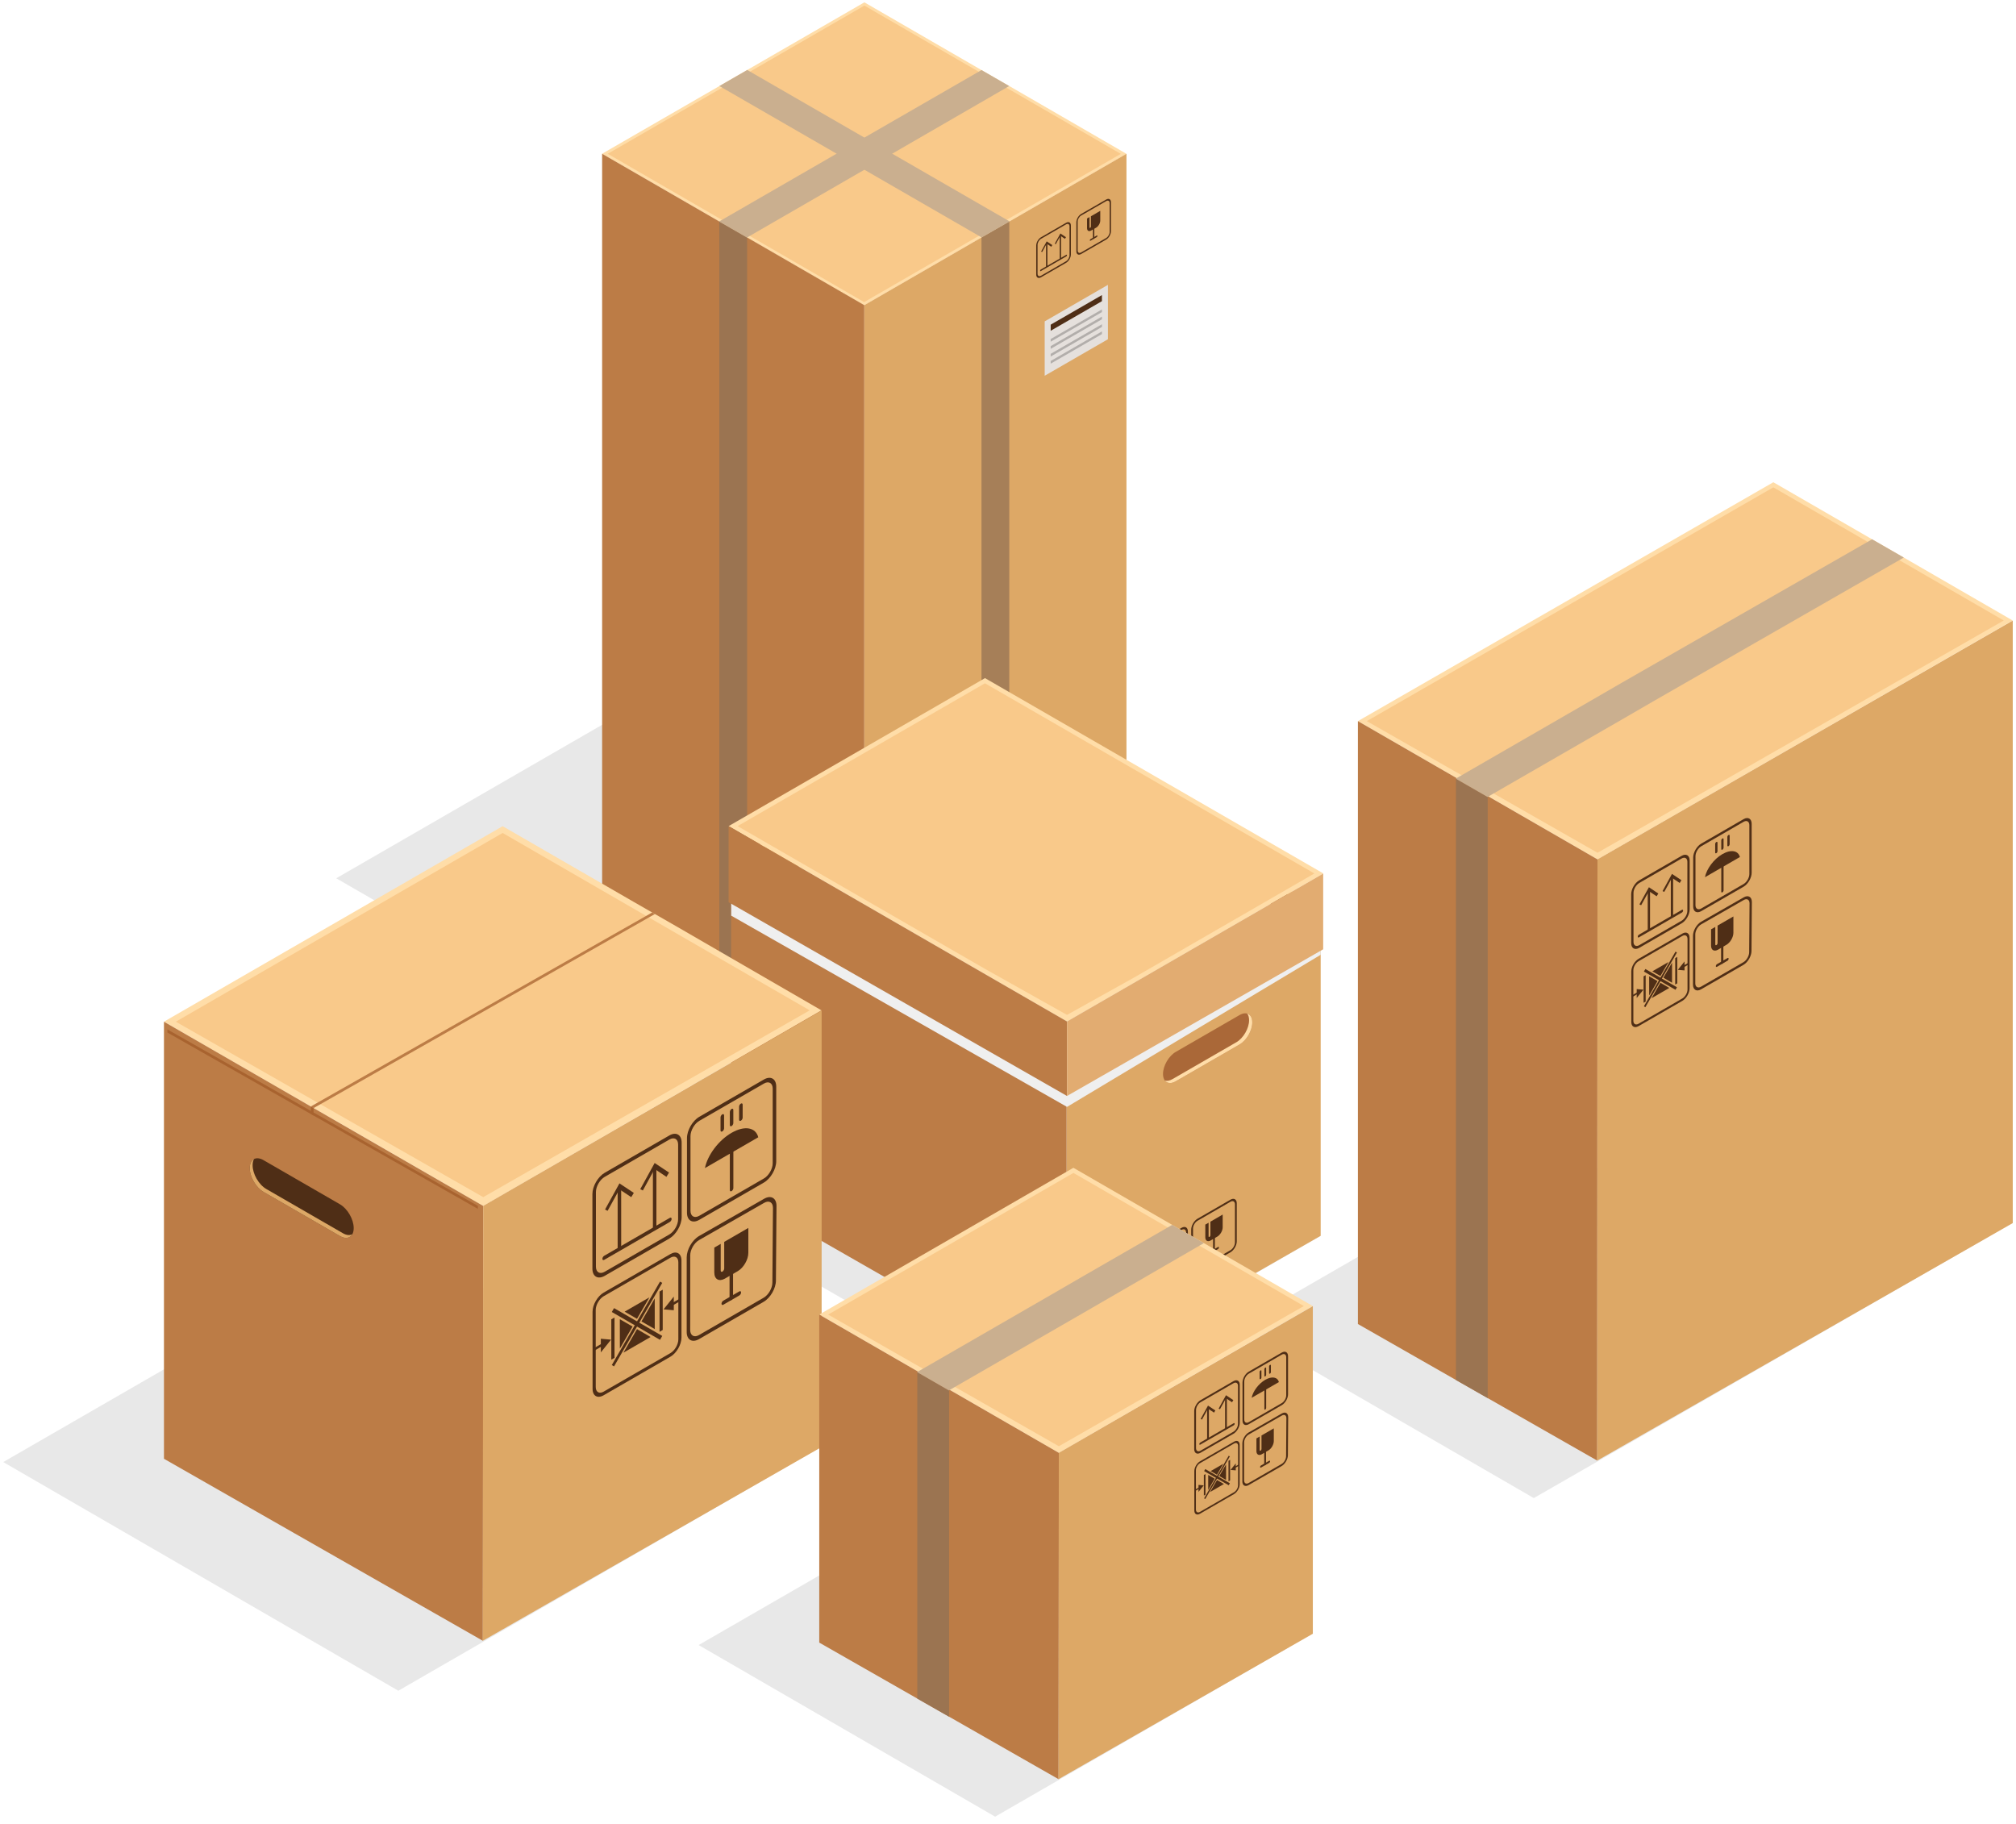 <svg width="200" height="181" viewBox="0 0 200 181" fill="none" xmlns="http://www.w3.org/2000/svg">
<path d="M122.748 131.6L152.162 148.626L197.308 122.675L151.894 114.786L122.748 131.6Z" fill="#E8E8E8"/>
<path d="M188.87 55.315L185.726 53.505L175.927 47.843L134.713 71.542L144.512 77.197L147.665 79.014L158.483 85.26L199.652 61.568L199.67 61.559L188.87 55.315Z" fill="#FFDDA8"/>
<path d="M175.926 48.35L135.595 71.541L158.482 84.603L198.787 61.559L175.926 48.35Z" fill="#F9C98A"/>
<path d="M158.483 85.259L158.456 144.907L147.593 138.708L144.44 136.909L134.712 131.356V71.541L158.483 85.259Z" fill="#BC7C46"/>
<path d="M158.48 85.257L158.453 144.908L199.679 121.342V61.568L158.48 85.257Z" fill="#DDA866"/>
<path d="M147.593 79.058V138.708L144.439 136.909V77.251L147.593 79.058Z" fill="#9B7451"/>
<path d="M188.87 55.315L164.065 69.55L160.91 71.378L147.665 79.014L147.575 79.067L144.42 77.25L144.511 77.197L157.756 69.55L160.91 67.724L185.725 53.504L188.87 55.315Z" fill="#CAAF8F"/>
<path d="M163.695 92.228L163.466 92.359V88.378L163.694 88.245L163.695 92.228Z" fill="#4F2E16"/>
<path d="M164.517 88.647L164.348 88.92L163.582 88.411L162.812 89.809L162.644 89.726L163.582 88.023L164.517 88.647Z" fill="#4F2E16"/>
<path d="M165.985 90.906L165.756 91.04V87.054L165.985 86.923V90.906Z" fill="#4F2E16"/>
<path d="M166.806 87.323L166.639 87.601L165.871 87.087L165.103 88.487L164.936 88.406L165.871 86.7L166.806 87.323Z" fill="#4F2E16"/>
<path d="M166.86 90.531L162.589 92.997C162.528 93.032 162.475 93.004 162.475 92.93C162.475 92.858 162.529 92.769 162.589 92.732L166.86 90.265C166.924 90.23 166.975 90.26 166.975 90.332C166.975 90.406 166.924 90.493 166.86 90.531Z" fill="#4F2E16"/>
<path d="M166.826 91.609L162.626 94.035C162.183 94.289 161.824 94.082 161.824 93.572V88.721C161.824 88.211 162.183 87.588 162.626 87.334L166.826 84.908C167.267 84.652 167.626 84.86 167.626 85.371V90.221C167.626 90.732 167.267 91.355 166.826 91.609ZM162.626 87.601C162.312 87.781 162.053 88.226 162.053 88.589V93.442C162.053 93.805 162.312 93.955 162.626 93.77L166.826 91.347C167.142 91.163 167.398 90.718 167.397 90.356L167.398 85.504C167.398 85.139 167.142 84.991 166.826 85.174L162.626 87.601Z" fill="#4F2E16"/>
<path d="M170.875 88.527C170.812 88.563 170.761 88.534 170.761 88.463V84.989C170.761 84.917 170.812 84.829 170.875 84.793C170.939 84.757 170.99 84.784 170.99 84.858V88.33C170.99 88.401 170.939 88.492 170.875 88.527Z" fill="#4F2E16"/>
<path d="M172.975 87.971L168.774 90.395C168.333 90.65 167.974 90.444 167.975 89.933L167.974 85.081C167.974 84.572 168.333 83.949 168.774 83.694L172.975 81.267C173.417 81.012 173.776 81.222 173.776 81.731V86.583C173.776 87.091 173.417 87.714 172.975 87.971ZM168.774 83.958C168.459 84.141 168.203 84.585 168.202 84.95V89.8C168.202 90.164 168.459 90.311 168.774 90.132L172.975 87.706C173.289 87.525 173.547 87.078 173.547 86.713V81.864C173.547 81.499 173.289 81.352 172.975 81.533L168.774 83.958Z" fill="#4F2E16"/>
<path d="M172.61 85.026C172.444 84.385 171.732 84.242 170.875 84.736C170.019 85.229 169.306 86.197 169.141 87.03L172.61 85.026Z" fill="#4F2E16"/>
<path d="M170.27 84.644C170.208 84.68 170.157 84.653 170.157 84.58V83.733C170.157 83.659 170.209 83.572 170.27 83.535C170.334 83.5 170.387 83.526 170.387 83.601V84.448C170.387 84.52 170.334 84.608 170.27 84.644Z" fill="#4F2E16"/>
<path d="M170.875 84.296C170.812 84.332 170.761 84.303 170.761 84.232V83.384C170.761 83.311 170.812 83.222 170.875 83.185C170.939 83.148 170.988 83.177 170.988 83.252V84.098C170.988 84.173 170.939 84.261 170.875 84.296Z" fill="#4F2E16"/>
<path d="M171.479 83.949C171.416 83.986 171.364 83.955 171.364 83.883V83.036C171.364 82.961 171.417 82.873 171.479 82.84C171.542 82.801 171.593 82.831 171.593 82.903V83.75C171.593 83.823 171.543 83.911 171.479 83.949Z" fill="#4F2E16"/>
<path d="M172.958 95.726L168.757 98.153C168.315 98.409 167.955 98.2 167.955 97.689V92.838C167.955 92.329 168.315 91.707 168.757 91.449L172.993 89.024C173.434 88.77 173.795 88.976 173.795 89.486L173.76 94.339C173.76 94.848 173.401 95.472 172.958 95.726ZM168.756 91.713C168.44 91.897 168.183 92.341 168.183 92.706V97.556C168.183 97.921 168.44 98.067 168.756 97.887L172.957 95.461C173.271 95.28 173.528 94.834 173.528 94.472L173.565 89.621C173.565 89.255 173.308 89.108 172.992 89.29L168.756 91.713Z" fill="#4F2E16"/>
<path d="M170.856 95.615C170.792 95.654 170.742 95.623 170.742 95.552V92.078C170.742 92.007 170.793 91.918 170.856 91.882C170.919 91.844 170.969 91.874 170.969 91.948V95.418C170.97 95.491 170.92 95.58 170.856 95.615Z" fill="#4F2E16"/>
<path d="M171.376 95.315L170.337 95.917C170.273 95.954 170.222 95.923 170.222 95.851C170.222 95.778 170.273 95.689 170.337 95.653L171.376 95.051C171.442 95.014 171.492 95.043 171.492 95.116C171.492 95.188 171.442 95.28 171.376 95.315Z" fill="#4F2E16"/>
<path d="M171.964 90.921V92.541C171.964 92.98 171.654 93.513 171.276 93.732L170.438 94.219C170.056 94.436 169.749 94.26 169.749 93.82V92.201L170.168 91.961V93.698C170.168 93.767 170.218 93.8 170.281 93.761C170.343 93.726 170.394 93.636 170.394 93.565V91.829L171.964 90.921Z" fill="#4F2E16"/>
<path d="M163.607 96.859L164.434 97.335L163.609 98.767L163.607 96.859Z" fill="#4F2E16"/>
<path d="M165.532 95.436L164.724 96.831L163.92 96.367L165.532 95.436Z" fill="#4F2E16"/>
<path d="M164.725 97.501L165.608 98.013L163.844 99.033L164.725 97.501Z" fill="#4F2E16"/>
<path d="M165.877 95.504V97.498L165.015 96.999L165.877 95.504Z" fill="#4F2E16"/>
<path d="M166.22 98.198L163.086 96.387L163.232 96.135L166.365 97.947L166.22 98.198Z" fill="#4F2E16"/>
<path d="M163.231 99.925L163.086 99.839L166.22 94.412L166.365 94.495L163.231 99.925Z" fill="#4F2E16"/>
<path d="M166.395 97.559L166.191 97.678V95.056L166.395 94.937V97.559Z" fill="#4F2E16"/>
<path d="M163.261 99.368L163.054 99.487V96.865L163.261 96.747V99.368Z" fill="#4F2E16"/>
<path d="M167.514 95.693L167.005 95.984V95.805L167.514 95.512V95.693Z" fill="#4F2E16"/>
<path d="M167.117 95.386L166.452 96.217L167.117 96.274V95.386Z" fill="#4F2E16"/>
<path d="M162.484 98.596L161.975 98.889V98.711L162.484 98.416V98.596Z" fill="#4F2E16"/>
<path d="M162.372 99.014L163.038 98.186L162.372 98.126V99.014Z" fill="#4F2E16"/>
<path d="M166.896 99.298L162.554 101.804C162.156 102.032 161.834 101.845 161.835 101.388L161.834 96.373C161.834 95.914 162.156 95.356 162.554 95.127L166.897 92.622C167.292 92.39 167.617 92.578 167.617 93.035V98.051C167.617 98.509 167.293 99.067 166.896 99.298ZM162.554 95.365C162.271 95.53 162.039 95.929 162.039 96.256L162.04 101.268C162.04 101.597 162.271 101.73 162.554 101.566L166.897 99.06C167.18 98.895 167.411 98.497 167.411 98.17V93.155C167.411 92.827 167.18 92.695 166.896 92.859L162.554 95.365Z" fill="#4F2E16"/>
<path d="M33.357 87.135L77.03 112.354L107.087 94.999L63.415 69.783L33.357 87.135Z" fill="#E8E8E8"/>
<path d="M100.13 8.537H100.119L97.37 6.951L85.752 0.232L74.13 6.942L71.368 8.537L59.725 15.257L71.342 21.973L74.1 23.569L85.725 30.298L97.39 23.558L100.158 21.966L111.746 15.274L111.754 15.263L100.13 8.537Z" fill="#FFDDA8"/>
<path d="M60.287 15.258L85.752 0.555L111.192 15.266L85.728 29.972L60.287 15.258Z" fill="#F9C98A"/>
<path d="M100.13 21.974L97.371 23.558L85.742 30.278V107.154L97.371 100.493L100.13 98.916L111.753 92.254V15.259L100.13 21.974Z" fill="#DDA866"/>
<path d="M74.118 23.557L71.358 21.972L59.735 15.256V92.252L71.358 98.914L74.118 100.491L85.742 107.151V30.276L74.118 23.557Z" fill="#BC7C46"/>
<path d="M103.91 26.436L103.773 26.516V24.156L103.91 24.077V26.436Z" fill="#4F2E16"/>
<path d="M104.394 24.315L104.295 24.48L103.839 24.177L103.385 25.007L103.285 24.956L103.839 23.946L104.394 24.315Z" fill="#4F2E16"/>
<path d="M105.264 25.655L105.129 25.736V23.375L105.264 23.295V25.655Z" fill="#4F2E16"/>
<path d="M105.751 23.531L105.651 23.696L105.199 23.393L104.743 24.221L104.642 24.174L105.199 23.163L105.751 23.531Z" fill="#4F2E16"/>
<path d="M105.785 25.434L103.253 26.896C103.215 26.916 103.185 26.9 103.185 26.857C103.185 26.812 103.215 26.759 103.253 26.741L105.785 25.276C105.822 25.256 105.85 25.272 105.85 25.317C105.851 25.359 105.822 25.413 105.785 25.434Z" fill="#4F2E16"/>
<path d="M105.763 26.073L103.275 27.511C103.011 27.661 102.798 27.538 102.798 27.235V24.361C102.798 24.058 103.011 23.689 103.275 23.539L105.763 22.102C106.025 21.951 106.238 22.074 106.238 22.375V25.251C106.238 25.554 106.025 25.922 105.763 26.073ZM103.275 23.695C103.088 23.805 102.933 24.067 102.933 24.284V27.158C102.933 27.374 103.087 27.46 103.275 27.356L105.763 25.917C105.949 25.811 106.103 25.545 106.102 25.33L106.103 22.457C106.103 22.238 105.95 22.151 105.763 22.258L103.275 23.695Z" fill="#4F2E16"/>
<path d="M109.742 23.766L107.253 25.203C106.99 25.354 106.78 25.229 106.78 24.928V22.055C106.78 21.753 106.991 21.384 107.253 21.23L109.742 19.795C110.004 19.644 110.216 19.766 110.216 20.068V22.943C110.216 23.245 110.003 23.613 109.742 23.766ZM107.252 21.387C107.064 21.496 106.913 21.76 106.913 21.977V24.852C106.913 25.066 107.063 25.155 107.252 25.046L109.741 23.61C109.927 23.502 110.083 23.238 110.083 23.022V20.147C110.083 19.93 109.928 19.843 109.741 19.952L107.252 21.387Z" fill="#4F2E16"/>
<path d="M108.497 23.701C108.458 23.721 108.427 23.705 108.427 23.66V21.605C108.427 21.56 108.458 21.508 108.497 21.486C108.533 21.464 108.563 21.481 108.563 21.525V23.585C108.564 23.627 108.533 23.677 108.497 23.701Z" fill="#4F2E16"/>
<path d="M108.806 23.522L108.188 23.879C108.151 23.9 108.119 23.883 108.119 23.839C108.119 23.795 108.149 23.744 108.188 23.721L108.806 23.365C108.843 23.343 108.871 23.362 108.871 23.406C108.871 23.448 108.843 23.501 108.806 23.522Z" fill="#4F2E16"/>
<path d="M109.153 20.917V21.879C109.155 22.138 108.97 22.456 108.747 22.587L108.248 22.87C108.023 23.003 107.842 22.897 107.842 22.638V21.675L108.088 21.534V22.564C108.088 22.606 108.118 22.625 108.155 22.603C108.193 22.583 108.225 22.528 108.225 22.487V21.458L109.153 20.917Z" fill="#4F2E16"/>
<path d="M109.913 33.656L103.639 37.279V31.885L109.913 28.261V33.656Z" fill="#E5E0DC"/>
<path d="M109.319 29.879L104.236 32.813V32.21L109.319 29.275V29.879Z" fill="#4F2E16"/>
<path d="M109.319 30.964L104.235 33.899V33.636L109.319 30.699V30.964Z" fill="#B2AEAB"/>
<path d="M109.319 31.674L104.235 34.608V34.339L109.319 31.408V31.674Z" fill="#B2AEAB"/>
<path d="M109.319 32.437L104.235 35.372V35.104L109.319 32.169V32.437Z" fill="#B2AEAB"/>
<path d="M109.319 33.144L104.235 36.079V35.813L109.319 32.878V33.144Z" fill="#B2AEAB"/>
<path d="M74.119 23.558V100.492L71.359 98.915V21.974L74.119 23.558Z" fill="#9B7451"/>
<path d="M100.129 21.974V98.915L97.37 100.492V23.558L100.129 21.974Z" fill="#A67F58"/>
<path d="M100.157 21.966L97.389 23.557L85.752 16.84L82.996 15.247L71.368 8.537L74.129 6.943L85.752 13.65L88.513 15.247L100.157 21.966Z" fill="#CAAF8F"/>
<path d="M100.119 8.537L88.514 15.247L85.753 16.84L74.101 23.569L71.342 21.974L82.996 15.247L85.753 13.65L97.371 6.952L100.119 8.537Z" fill="#CAAF8F"/>
<path d="M59.592 114.99L101.901 139.419L131.019 122.606L88.71 98.178L59.592 114.99Z" fill="#E8E8E8"/>
<path d="M118.252 100.559C118.101 100.643 112.317 107.446 112.317 107.446L119.544 110.509C119.544 110.509 125.794 105.932 125.642 105.99C125.492 106.052 127.327 98.195 127.327 98.195L118.252 100.559Z" fill="#AA6838"/>
<path d="M97.75 70.874L72.534 85.432L105.819 104.652L131.02 90.099L131.035 90.09L97.75 70.874ZM89.499 83.415L83.169 87.07C82.472 87.473 81.906 87.148 81.906 86.342C81.906 85.939 82.047 85.493 82.276 85.096C82.506 84.702 82.819 84.355 83.169 84.154L89.499 80.5C90.194 80.097 90.763 80.422 90.763 81.229C90.763 82.034 90.194 83.013 89.499 83.415Z" fill="#FFDDA8"/>
<path d="M97.75 71.383L73.416 85.432L91.121 95.652L97.75 99.475L105.82 104.002L112.448 100.31L130.152 90.09L97.75 71.383ZM89.499 83.415L83.17 87.07C82.472 87.473 81.907 87.148 81.907 86.342C81.907 85.939 82.047 85.493 82.277 85.096C82.506 84.702 82.82 84.355 83.17 84.154L89.499 80.5C90.195 80.097 90.764 80.422 90.764 81.229C90.764 82.034 90.195 83.013 89.499 83.415Z" fill="#AA6838"/>
<path d="M73.416 85.432L91.121 95.652L97.75 99.475V71.383L73.416 85.432ZM89.499 83.415L83.17 87.07C82.472 87.473 81.907 87.148 81.907 86.342C81.907 85.939 82.047 85.493 82.277 85.096C82.506 84.702 82.82 84.355 83.17 84.154L89.499 80.5C90.195 80.097 90.764 80.422 90.764 81.229C90.764 82.034 90.195 83.013 89.499 83.415Z" fill="#DDA866"/>
<path d="M105.819 137.033L105.818 104.651L72.532 85.432V117.974L105.819 137.033Z" fill="#BC7C46"/>
<path d="M105.82 104.653V137.033L131.02 122.604V90.101L105.82 104.653ZM122.972 103.621L116.641 107.276C115.945 107.678 115.378 107.35 115.378 106.547C115.378 106.145 115.52 105.696 115.749 105.301C115.977 104.906 116.294 104.561 116.64 104.36L122.971 100.704C123.671 100.301 124.234 100.627 124.234 101.434C124.234 102.239 123.671 103.22 122.972 103.621Z" fill="#DDA866"/>
<path d="M124.234 101.433C124.234 102.239 123.671 103.219 122.972 103.621L116.641 107.276C116.188 107.539 115.787 107.49 115.566 107.203C115.775 107.263 116.039 107.221 116.324 107.056L122.655 103.402C123.351 103.001 123.918 102.019 123.918 101.214C123.918 100.932 123.85 100.711 123.727 100.559C124.036 100.645 124.234 100.954 124.234 101.433Z" fill="#FFDDA8"/>
<path d="M90.764 81.229C90.764 82.034 90.196 83.013 89.499 83.415L83.17 87.07C82.677 87.355 82.254 87.277 82.046 86.923C82.267 87.021 82.556 86.988 82.874 86.806L89.204 83.147C89.902 82.748 90.469 81.767 90.469 80.964C90.469 80.726 90.418 80.527 90.329 80.379C90.596 80.494 90.764 80.788 90.764 81.229Z" fill="#FFDDA8"/>
<path d="M105.854 109.816L72.543 90.843L72.532 85.432L131.019 90.101V94.723L105.854 109.816Z" fill="#EFEFEF"/>
<path d="M97.716 67.276L72.285 81.959L105.856 101.343L131.271 86.667L131.288 86.657L97.716 67.276Z" fill="#FFDDA8"/>
<path d="M97.716 67.789L73.174 81.959L91.03 92.266L97.716 96.121L105.856 100.688L112.539 96.963L130.396 86.657L97.716 67.789Z" fill="#F9C98A"/>
<path d="M105.854 108.732L105.853 101.34L72.281 81.959V89.511L105.854 108.732Z" fill="#BC7C46"/>
<path d="M105.854 101.342V108.732L131.269 94.179V86.667L105.854 101.342Z" fill="#E2AC71"/>
<path d="M109.893 130.342L109.714 130.444V127.344L109.892 127.241L109.893 130.342Z" fill="#4F2E16"/>
<path d="M110.532 127.553L110.401 127.768L109.804 127.372L109.204 128.46L109.074 128.393L109.804 127.07L110.532 127.553Z" fill="#4F2E16"/>
<path d="M111.675 129.314L111.497 129.417V126.313L111.675 126.211V129.314Z" fill="#4F2E16"/>
<path d="M112.315 126.522L112.185 126.74L111.587 126.341L110.989 127.431L110.857 127.367L111.587 126.038L112.315 126.522Z" fill="#4F2E16"/>
<path d="M112.357 129.022L109.031 130.942C108.981 130.969 108.941 130.948 108.941 130.891C108.941 130.833 108.982 130.765 109.031 130.737L112.357 128.816C112.406 128.788 112.446 128.811 112.446 128.867C112.446 128.923 112.406 128.992 112.357 129.022Z" fill="#4F2E16"/>
<path d="M112.331 129.862L109.06 131.75C108.716 131.949 108.436 131.788 108.436 131.391V127.613C108.436 127.216 108.716 126.731 109.06 126.533L112.331 124.644C112.675 124.446 112.954 124.608 112.954 125.005V128.782C112.954 129.179 112.675 129.663 112.331 129.862ZM109.059 126.74C108.813 126.881 108.613 127.227 108.612 127.509V131.288C108.612 131.571 108.813 131.688 109.059 131.544L112.33 129.657C112.575 129.515 112.777 129.168 112.776 128.887L112.777 125.109C112.777 124.823 112.576 124.71 112.33 124.851L109.059 126.74Z" fill="#4F2E16"/>
<path d="M115.586 127.462C115.537 127.49 115.497 127.466 115.497 127.411V124.707C115.497 124.65 115.537 124.582 115.586 124.553C115.635 124.525 115.675 124.546 115.675 124.605V127.308C115.674 127.365 115.634 127.433 115.586 127.462Z" fill="#4F2E16"/>
<path d="M117.222 127.029L113.951 128.916C113.607 129.115 113.327 128.953 113.327 128.558L113.326 124.779C113.326 124.383 113.607 123.898 113.95 123.7L117.221 121.811C117.565 121.612 117.845 121.775 117.845 122.171V125.948C117.845 126.344 117.566 126.829 117.222 127.029ZM113.951 123.904C113.705 124.046 113.506 124.393 113.505 124.676V128.455C113.505 128.737 113.705 128.853 113.951 128.712L117.222 126.822C117.467 126.681 117.668 126.335 117.668 126.05L117.669 122.274C117.668 121.989 117.467 121.876 117.222 122.017L113.951 123.904Z" fill="#4F2E16"/>
<path d="M116.936 124.737C116.808 124.237 116.253 124.127 115.585 124.511C114.918 124.895 114.363 125.649 114.235 126.297L116.936 124.737Z" fill="#4F2E16"/>
<path d="M115.115 124.439C115.065 124.466 115.026 124.446 115.026 124.389V123.729C115.026 123.671 115.065 123.602 115.115 123.575C115.164 123.546 115.204 123.568 115.204 123.626V124.286C115.204 124.341 115.164 124.411 115.115 124.439Z" fill="#4F2E16"/>
<path d="M115.586 124.168C115.538 124.195 115.497 124.173 115.497 124.117V123.457C115.497 123.4 115.538 123.331 115.586 123.302C115.636 123.273 115.675 123.296 115.675 123.355V124.014C115.675 124.071 115.635 124.14 115.586 124.168Z" fill="#4F2E16"/>
<path d="M116.055 123.896C116.007 123.925 115.967 123.9 115.967 123.842V123.184C115.967 123.125 116.007 123.057 116.055 123.031C116.105 123.003 116.144 123.024 116.144 123.081V123.74C116.144 123.798 116.105 123.867 116.055 123.896Z" fill="#4F2E16"/>
<path d="M122.071 124.238L118.801 126.127C118.457 126.326 118.175 126.163 118.176 125.766L118.175 121.988C118.175 121.592 118.456 121.108 118.801 120.908L122.071 119.019C122.415 118.822 122.695 118.983 122.695 119.38V123.158C122.695 123.555 122.415 124.04 122.071 124.238ZM118.801 121.113C118.554 121.257 118.355 121.602 118.355 121.885V125.664C118.355 125.947 118.555 126.062 118.801 125.921L122.071 124.032C122.317 123.89 122.516 123.544 122.516 123.262V119.484C122.516 119.2 122.317 119.083 122.071 119.226L118.801 121.113Z" fill="#4F2E16"/>
<path d="M120.435 124.15C120.385 124.18 120.345 124.157 120.345 124.101V121.396C120.345 121.339 120.385 121.27 120.435 121.243C120.483 121.215 120.524 121.236 120.524 121.295V123.997C120.524 124.054 120.484 124.124 120.435 124.15Z" fill="#4F2E16"/>
<path d="M120.84 123.918L120.029 124.388C119.98 124.415 119.939 124.393 119.939 124.334C119.939 124.278 119.98 124.208 120.029 124.181L120.84 123.712C120.891 123.683 120.929 123.707 120.929 123.765C120.93 123.82 120.891 123.889 120.84 123.918Z" fill="#4F2E16"/>
<path d="M121.298 120.496V121.758C121.298 122.1 121.058 122.515 120.764 122.685L120.11 123.065C119.813 123.234 119.574 123.097 119.574 122.754V121.493L119.9 121.307V122.66C119.9 122.713 119.939 122.74 119.988 122.709C120.037 122.682 120.078 122.61 120.078 122.556V121.204L121.298 120.496Z" fill="#4F2E16"/>
<path d="M0.321 145.052L39.517 167.738L78.353 145.335L39.158 122.65L0.321 145.052Z" fill="#E8E8E8"/>
<path d="M67.117 91.912L64.972 90.681L64.7 90.528L62.917 89.505L49.865 81.966L16.266 101.362L29.319 108.902L30.839 109.77L31.11 109.933L33.527 111.318L47.936 119.646L81.471 100.249L81.499 100.24L67.117 91.912Z" fill="#FFDDA8"/>
<path d="M49.865 82.639L17.441 101.363L47.94 118.769L80.326 100.238L49.865 82.639Z" fill="#F9C98A"/>
<path d="M47.94 119.641L47.902 162.783L33.428 154.523L29.225 152.125L16.266 144.725V101.363L47.94 119.641Z" fill="#BC7C46"/>
<path d="M47.934 119.638L47.896 162.783L81.512 143.556V100.249L47.934 119.638Z" fill="#DDA866"/>
<path d="M61.627 123.815L61.275 124.015V117.941L61.624 117.737L61.627 123.815Z" fill="#4F2E16"/>
<path d="M62.88 118.351L62.623 118.77L61.453 117.994L60.278 120.125L60.023 119.998L61.453 117.402L62.88 118.351Z" fill="#4F2E16"/>
<path d="M65.119 121.798L64.773 122.002V115.921L65.119 115.723V121.798Z" fill="#4F2E16"/>
<path d="M66.373 116.331L66.115 116.756L64.946 115.974L63.774 118.109L63.515 117.984L64.946 115.382L66.373 116.331Z" fill="#4F2E16"/>
<path d="M66.455 121.229L59.939 124.991C59.842 125.045 59.761 125.001 59.761 124.89C59.761 124.776 59.842 124.643 59.939 124.587L66.455 120.822C66.553 120.769 66.63 120.814 66.63 120.924C66.63 121.036 66.553 121.171 66.455 121.229Z" fill="#4F2E16"/>
<path d="M66.403 122.875L59.992 126.575C59.317 126.963 58.771 126.646 58.771 125.869V118.467C58.771 117.69 59.317 116.741 59.992 116.351L66.403 112.649C67.075 112.26 67.624 112.578 67.624 113.355V120.756C67.624 121.535 67.075 122.484 66.403 122.875ZM59.992 116.756C59.511 117.032 59.119 117.711 59.119 118.264V125.667C59.119 126.223 59.511 126.449 59.992 126.169L66.403 122.472C66.883 122.191 67.275 121.514 67.273 120.96L67.275 113.558C67.275 113.002 66.883 112.776 66.403 113.056L59.992 116.756Z" fill="#4F2E16"/>
<path d="M72.578 118.171C72.482 118.227 72.404 118.181 72.404 118.071V112.771C72.404 112.661 72.482 112.527 72.578 112.469C72.675 112.414 72.754 112.457 72.754 112.57V117.868C72.754 117.979 72.675 118.117 72.578 118.171Z" fill="#4F2E16"/>
<path d="M75.784 117.322L69.373 121.02C68.702 121.41 68.153 121.095 68.153 120.316V112.915C68.153 112.137 68.701 111.187 69.373 110.798L75.784 107.097C76.459 106.708 77.007 107.025 77.007 107.804V115.206C77.007 115.981 76.459 116.93 75.784 117.322ZM69.373 111.2C68.893 111.48 68.503 112.156 68.501 112.712V120.113C68.501 120.668 68.893 120.895 69.373 120.618L75.784 116.917C76.264 116.64 76.657 115.961 76.657 115.404V108.005C76.657 107.447 76.264 107.222 75.784 107.502L69.373 111.2Z" fill="#4F2E16"/>
<path d="M75.225 112.83C74.975 111.851 73.886 111.634 72.578 112.387C71.273 113.14 70.184 114.617 69.934 115.887L75.225 112.83Z" fill="#4F2E16"/>
<path d="M71.656 112.249C71.561 112.304 71.481 112.261 71.481 112.15V110.857C71.481 110.745 71.561 110.61 71.656 110.554C71.753 110.5 71.834 110.541 71.834 110.655V111.948C71.834 112.057 71.753 112.194 71.656 112.249Z" fill="#4F2E16"/>
<path d="M72.578 111.718C72.482 111.77 72.404 111.726 72.404 111.616V110.324C72.404 110.21 72.482 110.077 72.578 110.018C72.675 109.963 72.751 110.007 72.751 110.121V111.412C72.751 111.527 72.675 111.663 72.578 111.718Z" fill="#4F2E16"/>
<path d="M73.498 111.185C73.406 111.241 73.323 111.194 73.323 111.083V109.792C73.323 109.677 73.406 109.543 73.498 109.491C73.596 109.433 73.677 109.478 73.677 109.589V110.881C73.677 110.994 73.6 111.128 73.498 111.185Z" fill="#4F2E16"/>
<path d="M75.757 129.154L69.346 132.855C68.67 133.244 68.125 132.926 68.125 132.149V124.746C68.125 123.971 68.67 123.021 69.346 122.629L75.808 118.928C76.482 118.541 77.033 118.857 77.033 119.634L76.977 127.037C76.977 127.815 76.431 128.765 75.757 129.154ZM69.346 123.032C68.866 123.312 68.472 123.988 68.476 124.545L68.471 131.948C68.476 132.505 68.865 132.728 69.345 132.451L75.757 128.75C76.237 128.473 76.626 127.795 76.626 127.24L76.683 119.84C76.683 119.281 76.294 119.055 75.809 119.335L69.346 123.032Z" fill="#4F2E16"/>
<path d="M72.55 128.983C72.452 129.04 72.376 128.995 72.376 128.886V123.585C72.376 123.474 72.452 123.34 72.55 123.285C72.647 123.228 72.723 123.273 72.723 123.386V128.682C72.723 128.793 72.646 128.929 72.55 128.983Z" fill="#4F2E16"/>
<path d="M73.343 128.525L71.755 129.445C71.658 129.5 71.578 129.454 71.578 129.342C71.578 129.232 71.658 129.095 71.755 129.039L73.343 128.123C73.444 128.065 73.52 128.11 73.52 128.224C73.52 128.335 73.444 128.472 73.343 128.525Z" fill="#4F2E16"/>
<path d="M74.24 121.823V124.295C74.24 124.964 73.766 125.778 73.193 126.111L71.91 126.854C71.327 127.185 70.863 126.916 70.863 126.244V123.774L71.499 123.407V126.057C71.499 126.164 71.576 126.213 71.673 126.155C71.767 126.101 71.847 125.962 71.847 125.854V123.206L74.24 121.823Z" fill="#4F2E16"/>
<path d="M61.491 130.88L62.755 131.607L61.495 133.791L61.491 130.88Z" fill="#4F2E16"/>
<path d="M64.427 128.71L63.195 130.841L61.967 130.13L64.427 128.71Z" fill="#4F2E16"/>
<path d="M63.196 131.863L64.542 132.644L61.848 134.199L63.196 131.863Z" fill="#4F2E16"/>
<path d="M64.955 128.817V131.857L63.638 131.099L64.955 128.817Z" fill="#4F2E16"/>
<path d="M65.477 132.925L60.694 130.164L60.917 129.779L65.7 132.54L65.477 132.925Z" fill="#4F2E16"/>
<path d="M60.917 135.56L60.694 135.429L65.477 127.148L65.7 127.275L60.917 135.56Z" fill="#4F2E16"/>
<path d="M65.746 131.949L65.432 132.13V128.132L65.746 127.95V131.949Z" fill="#4F2E16"/>
<path d="M60.963 134.71L60.645 134.892V130.892L60.963 130.713V134.71Z" fill="#4F2E16"/>
<path d="M67.45 129.102L66.674 129.55V129.276L67.45 128.829V129.102Z" fill="#4F2E16"/>
<path d="M66.845 128.635L65.831 129.902L66.845 129.99V128.635Z" fill="#4F2E16"/>
<path d="M59.775 133.53L59 133.977V133.707L59.775 133.257V133.53Z" fill="#4F2E16"/>
<path d="M59.607 134.172L60.621 132.908L59.607 132.817V134.172Z" fill="#4F2E16"/>
<path d="M66.507 134.602L59.885 138.426C59.279 138.776 58.785 138.492 58.788 137.792L58.785 130.143C58.785 129.444 59.279 128.591 59.885 128.24L66.511 124.416C67.113 124.066 67.606 124.352 67.606 125.049V132.702C67.606 133.398 67.117 134.251 66.507 134.602ZM59.885 128.601C59.453 128.854 59.098 129.463 59.098 129.962L59.102 137.611C59.102 138.111 59.453 138.315 59.886 138.064L66.512 134.241C66.944 133.988 67.295 133.382 67.295 132.882V125.232C67.295 124.73 66.945 124.528 66.508 124.78L59.885 128.601Z" fill="#4F2E16"/>
<path d="M24.776 115.886C24.776 116.754 25.388 117.813 26.14 118.247L33.727 122.627C34.48 123.061 35.09 122.709 35.09 121.84C35.09 120.969 34.478 119.913 33.727 119.478L26.14 115.098C25.388 114.664 24.777 115.017 24.776 115.886Z" fill="#4F2E16"/>
<path d="M24.776 115.887C24.776 116.755 25.389 117.814 26.139 118.248L33.725 122.627C34.264 122.939 34.73 122.847 34.948 122.451C34.705 122.582 34.375 122.556 34.009 122.344L26.422 117.964C25.671 117.532 25.061 116.473 25.061 115.603C25.061 115.354 25.108 115.147 25.2 114.991C24.938 115.128 24.776 115.439 24.776 115.887Z" fill="#DDA866"/>
<path d="M64.971 90.681L31.11 109.934L30.839 109.771L64.699 90.528L64.971 90.681Z" fill="#BC7C46"/>
<path d="M47.411 119.637V119.935L31.109 110.675L30.838 110.522L16.61 102.439V102.131L30.838 110.215L31.109 110.368L47.411 119.637Z" fill="#A8632F"/>
<path d="M31.11 109.935V110.676L30.839 110.523V109.772L31.11 109.935Z" fill="#A8632F"/>
<path d="M69.308 163.206L98.723 180.232L127.87 163.42L98.455 146.394L69.308 163.206Z" fill="#E8E8E8"/>
<path d="M119.435 123.328L116.289 121.52L106.489 115.857L81.273 130.418L91.073 136.073L94.226 137.89L105.044 144.136L130.215 129.581L130.232 129.572L119.435 123.328Z" fill="#FFDDA8"/>
<path d="M106.49 116.366L82.157 130.42L105.045 143.482L129.352 129.573L106.49 116.366Z" fill="#F9C98A"/>
<path d="M105.045 144.137L105.018 176.515L94.156 170.315L91.001 168.515L81.275 162.963V130.418L105.045 144.137Z" fill="#BC7C46"/>
<path d="M105.041 144.134L105.014 176.515L130.242 162.085V129.583L105.041 144.134Z" fill="#DDA866"/>
<path d="M94.154 137.938V170.315L91 168.515V136.127L94.154 137.938Z" fill="#9B7451"/>
<path d="M119.434 123.328L110.625 128.429L107.471 130.255L94.227 137.891L94.136 137.946L90.983 136.128L91.073 136.074L104.318 128.429L107.471 126.602L116.289 121.52L119.434 123.328Z" fill="#CAAF8F"/>
<path d="M119.932 142.721L119.754 142.824V139.724L119.931 139.62L119.932 142.721Z" fill="#4F2E16"/>
<path d="M120.571 139.934L120.44 140.148L119.842 139.752L119.244 140.839L119.113 140.774L119.842 139.449L120.571 139.934Z" fill="#4F2E16"/>
<path d="M121.714 141.694L121.536 141.797V138.694L121.714 138.593V141.694Z" fill="#4F2E16"/>
<path d="M122.355 138.906L122.224 139.12L121.627 138.722L121.028 139.811L120.896 139.747L121.627 138.42L122.355 138.906Z" fill="#4F2E16"/>
<path d="M122.397 141.403L119.07 143.325C119.022 143.351 118.981 143.33 118.981 143.272C118.981 143.214 119.022 143.146 119.07 143.118L122.397 141.196C122.447 141.17 122.486 141.191 122.486 141.248C122.486 141.306 122.446 141.375 122.397 141.403Z" fill="#4F2E16"/>
<path d="M122.369 142.243L119.097 144.131C118.753 144.328 118.473 144.166 118.473 143.77V139.994C118.473 139.597 118.753 139.112 119.097 138.914L122.369 137.024C122.713 136.825 122.993 136.988 122.993 137.384V141.162C122.993 141.559 122.713 142.044 122.369 142.243ZM119.098 139.12C118.853 139.262 118.653 139.608 118.653 139.89V143.668C118.653 143.952 118.854 144.066 119.098 143.925L122.37 142.039C122.616 141.896 122.816 141.549 122.815 141.267L122.816 137.487C122.816 137.205 122.616 137.088 122.37 137.231L119.098 139.12Z" fill="#4F2E16"/>
<path d="M125.522 139.842C125.472 139.871 125.433 139.848 125.433 139.792V137.087C125.433 137.031 125.473 136.962 125.522 136.934C125.57 136.906 125.611 136.927 125.611 136.987V139.69C125.611 139.744 125.57 139.815 125.522 139.842Z" fill="#4F2E16"/>
<path d="M127.158 139.409L123.887 141.296C123.543 141.494 123.263 141.334 123.264 140.937L123.263 137.16C123.263 136.762 123.543 136.278 123.887 136.079L127.158 134.19C127.502 133.991 127.782 134.154 127.782 134.55V138.329C127.782 138.725 127.502 139.21 127.158 139.409ZM123.886 136.285C123.64 136.428 123.441 136.773 123.44 137.057V140.834C123.44 141.118 123.64 141.232 123.886 141.092L127.157 139.204C127.402 139.063 127.602 138.714 127.602 138.431V134.654C127.602 134.371 127.402 134.254 127.157 134.397L123.886 136.285Z" fill="#4F2E16"/>
<path d="M126.873 137.119C126.745 136.617 126.189 136.507 125.522 136.891C124.855 137.276 124.299 138.03 124.171 138.677L126.873 137.119Z" fill="#4F2E16"/>
<path d="M125.052 136.821C125.003 136.85 124.962 136.827 124.962 136.77V136.11C124.962 136.052 125.003 135.985 125.052 135.956C125.101 135.93 125.141 135.949 125.141 136.007V136.667C125.141 136.725 125.101 136.794 125.052 136.821Z" fill="#4F2E16"/>
<path d="M125.522 136.552C125.472 136.578 125.433 136.556 125.433 136.499V135.839C125.433 135.781 125.473 135.713 125.522 135.684C125.57 135.656 125.61 135.678 125.61 135.736V136.395C125.61 136.454 125.57 136.523 125.522 136.552Z" fill="#4F2E16"/>
<path d="M125.992 136.279C125.943 136.306 125.902 136.284 125.902 136.227V135.568C125.902 135.509 125.943 135.44 125.992 135.414C126.041 135.384 126.081 135.407 126.081 135.465V136.124C126.081 136.181 126.042 136.249 125.992 136.279Z" fill="#4F2E16"/>
<path d="M127.143 145.449L123.872 147.337C123.527 147.536 123.248 147.373 123.248 146.977V143.198C123.248 142.803 123.528 142.318 123.872 142.118L127.171 140.229C127.516 140.033 127.795 140.194 127.795 140.59L127.768 144.368C127.768 144.766 127.488 145.249 127.143 145.449ZM123.872 142.323C123.626 142.466 123.426 142.812 123.427 143.096L123.426 146.874C123.427 147.159 123.625 147.271 123.872 147.131L127.143 145.243C127.389 145.101 127.588 144.756 127.588 144.471L127.617 140.694C127.617 140.409 127.417 140.295 127.171 140.437L123.872 142.323Z" fill="#4F2E16"/>
<path d="M125.508 145.362C125.458 145.391 125.419 145.369 125.419 145.312V142.608C125.419 142.55 125.458 142.482 125.508 142.454C125.556 142.424 125.596 142.448 125.596 142.506V145.208C125.596 145.266 125.556 145.335 125.508 145.362Z" fill="#4F2E16"/>
<path d="M125.912 145.128L125.102 145.597C125.052 145.626 125.011 145.601 125.011 145.545C125.011 145.489 125.052 145.419 125.102 145.391L125.912 144.923C125.963 144.894 126.001 144.917 126.001 144.976C126.001 145.03 125.963 145.101 125.912 145.128Z" fill="#4F2E16"/>
<path d="M126.369 141.708V142.97C126.369 143.311 126.129 143.726 125.834 143.896L125.181 144.275C124.884 144.445 124.645 144.307 124.645 143.964V142.705L124.971 142.516V143.87C124.971 143.925 125.009 143.949 125.059 143.92C125.108 143.894 125.148 143.821 125.148 143.766V142.413L126.369 141.708Z" fill="#4F2E16"/>
<path d="M119.862 146.329L120.505 146.7L119.863 147.816L119.862 146.329Z" fill="#4F2E16"/>
<path d="M121.36 145.222L120.732 146.309L120.106 145.946L121.36 145.222Z" fill="#4F2E16"/>
<path d="M120.733 146.83L121.421 147.23L120.046 148.024L120.733 146.83Z" fill="#4F2E16"/>
<path d="M121.631 145.277V146.829L120.958 146.441L121.631 145.277Z" fill="#4F2E16"/>
<path d="M119.572 145.748L119.458 145.945L121.899 147.354L122.012 147.157L119.572 145.748Z" fill="#4F2E16"/>
<path d="M119.569 148.718L119.455 148.652L121.897 144.423L122.009 144.49L119.569 148.718Z" fill="#4F2E16"/>
<path d="M122.034 146.876L121.874 146.969V144.928L122.034 144.834V146.876Z" fill="#4F2E16"/>
<path d="M119.592 148.284L119.431 148.377V146.336L119.592 146.244V148.284Z" fill="#4F2E16"/>
<path d="M122.904 145.422L122.508 145.649V145.511L122.904 145.284V145.422Z" fill="#4F2E16"/>
<path d="M122.596 145.186L122.078 145.831L122.596 145.876V145.186Z" fill="#4F2E16"/>
<path d="M118.988 147.683L118.592 147.91V147.773L118.988 147.544V147.683Z" fill="#4F2E16"/>
<path d="M118.9 148.01L119.419 147.365L118.9 147.318V148.01Z" fill="#4F2E16"/>
<path d="M122.424 148.228L119.044 150.18C118.735 150.359 118.484 150.214 118.484 149.857L118.483 145.952C118.483 145.594 118.734 145.16 119.043 144.981L122.424 143.029C122.733 142.85 122.985 142.997 122.985 143.353V147.258C122.985 147.614 122.733 148.05 122.424 148.228ZM119.043 145.166C118.822 145.294 118.642 145.605 118.642 145.86L118.643 149.765C118.643 150.019 118.822 150.123 119.043 149.996L122.424 148.044C122.645 147.915 122.825 147.605 122.825 147.35V143.446C122.825 143.191 122.644 143.088 122.424 143.216L119.043 145.166Z" fill="#4F2E16"/>
</svg>
